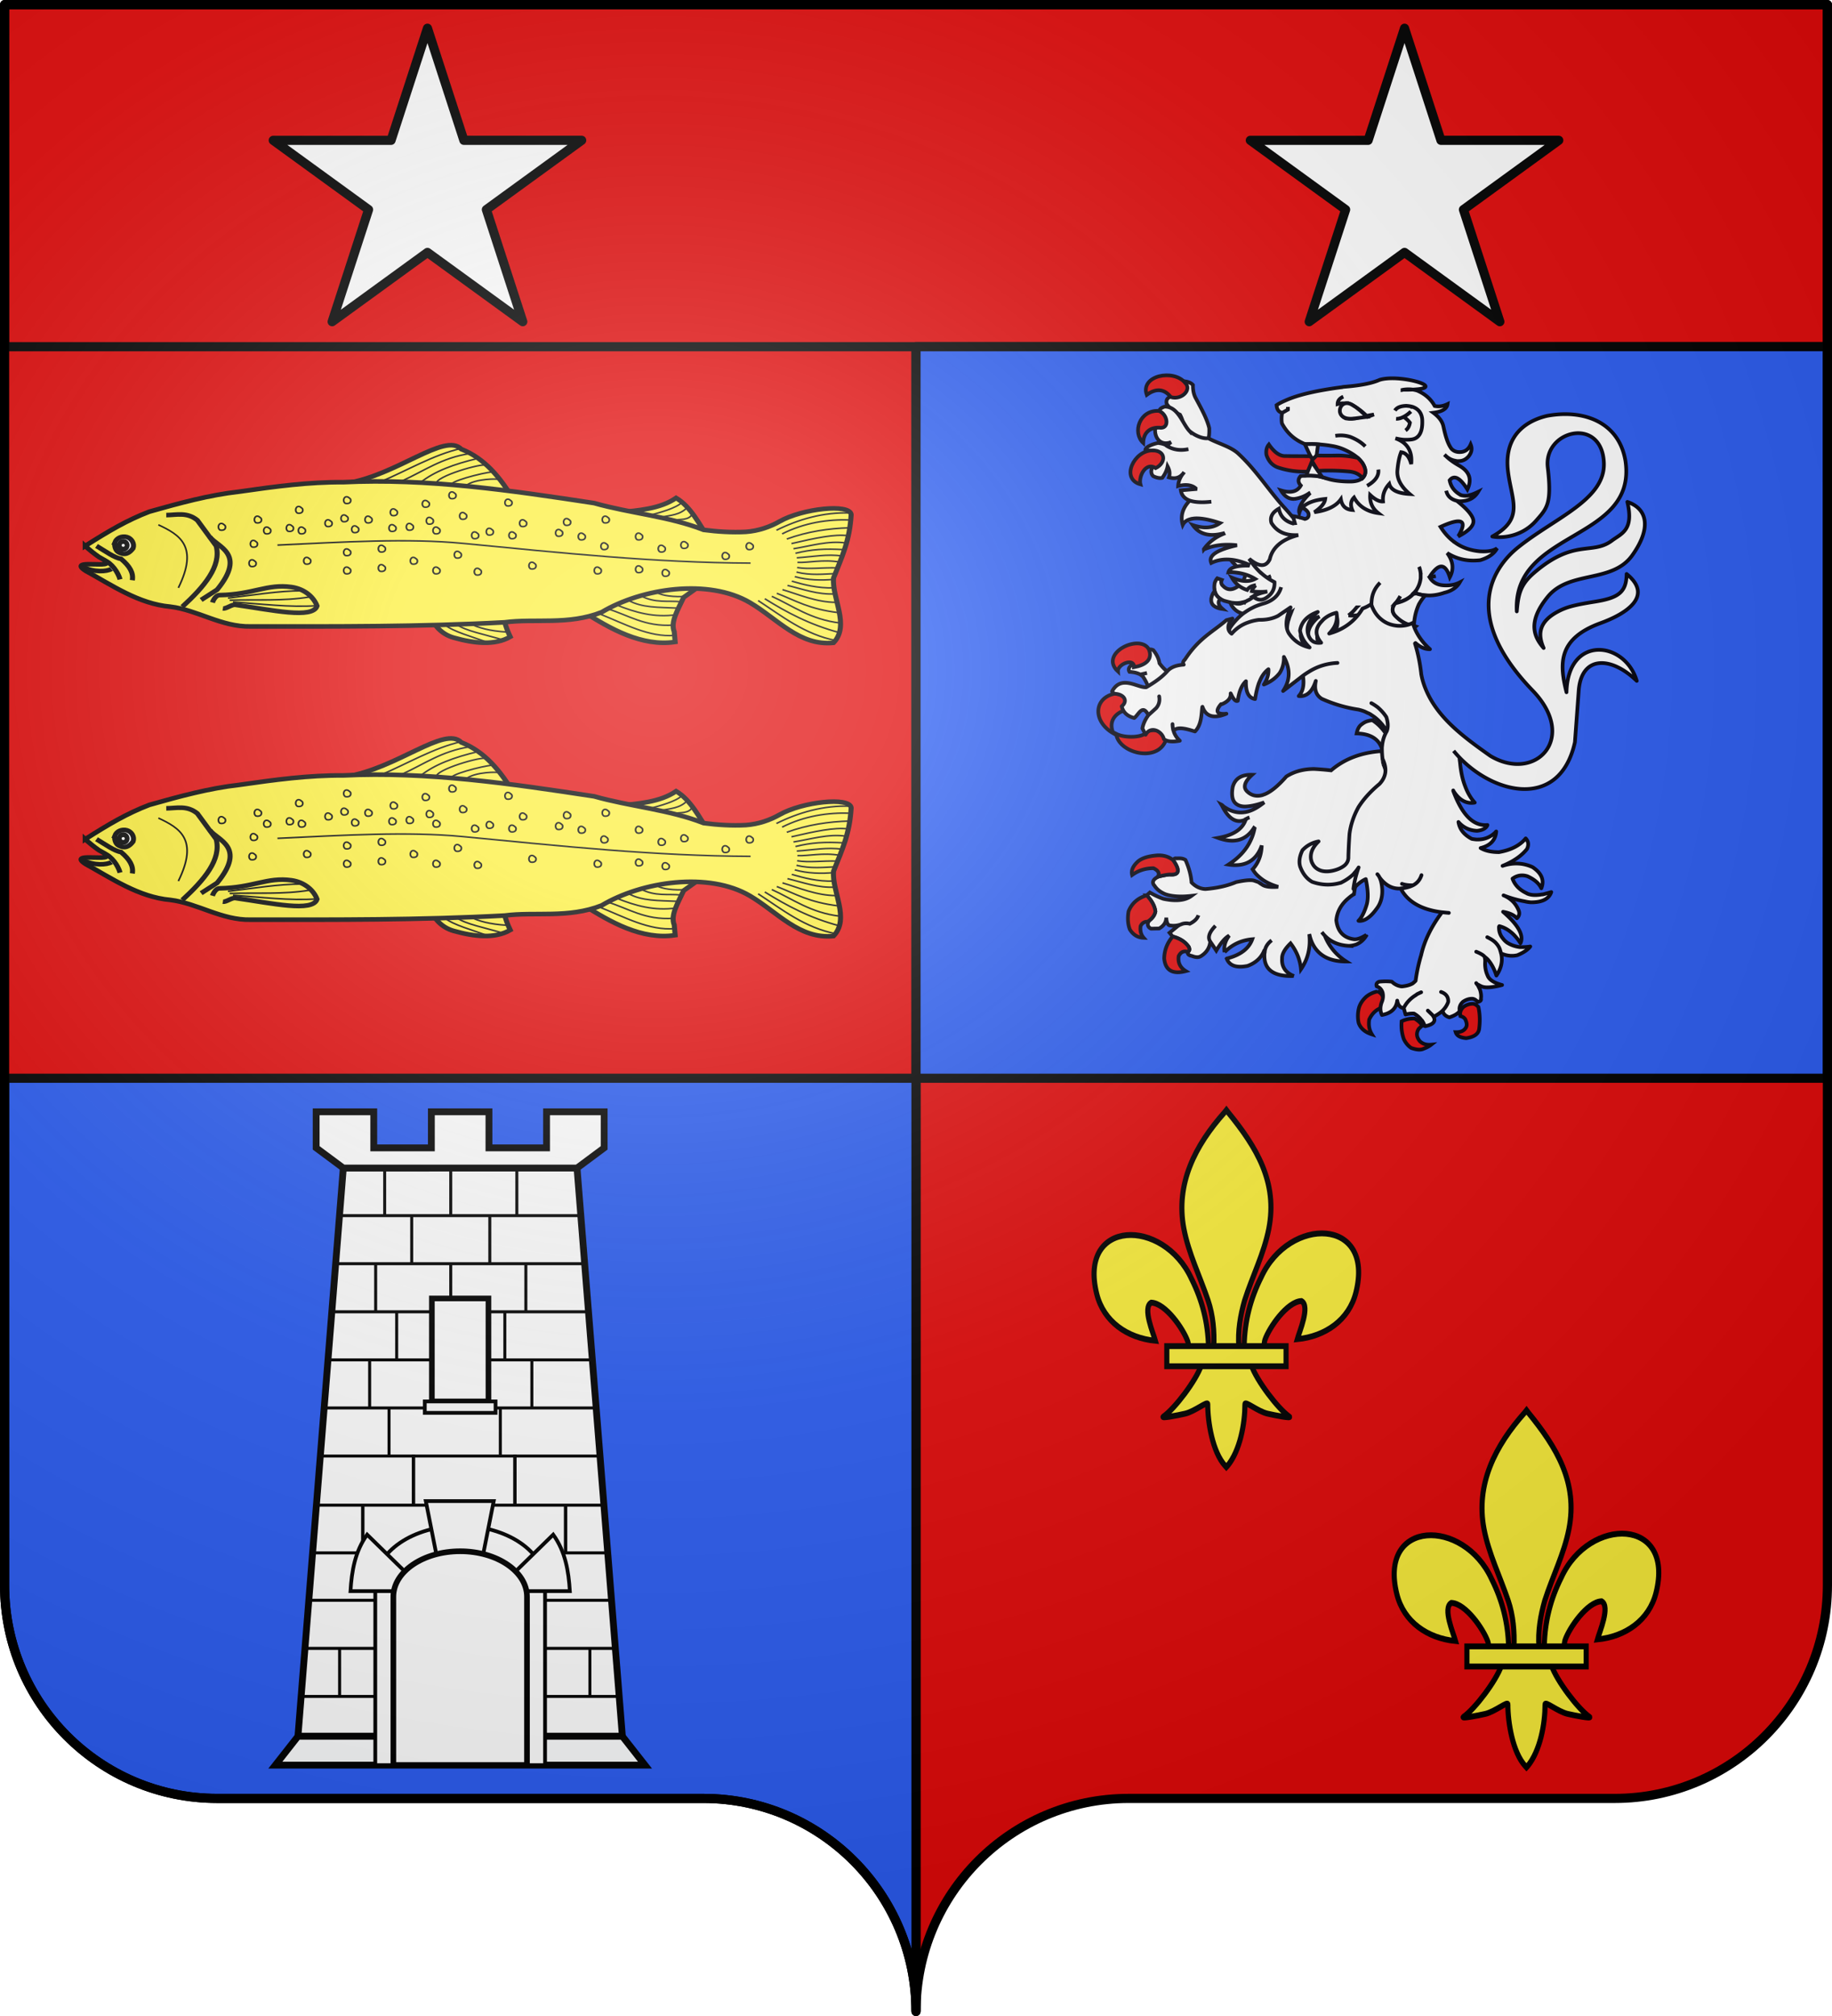 <svg xmlns="http://www.w3.org/2000/svg" xmlns:xlink="http://www.w3.org/1999/xlink" width="600" height="660" version="1.0"><defs><g id="b"><path id="a" d="M0 0v1h.5z" transform="rotate(18 3.157 -.5)"/><use xlink:href="#a" width="810" height="540" transform="scale(-1 1)"/></g><g id="c"><use xlink:href="#b" width="810" height="540" transform="rotate(72)"/><use xlink:href="#b" width="810" height="540" transform="rotate(144)"/></g><g id="f"><path id="e" d="M0 0v1h.5z" transform="rotate(18 3.157 -.5)"/><use xlink:href="#e" width="810" height="540" transform="scale(-1 1)"/></g><g id="g"><use xlink:href="#f" width="810" height="540" transform="rotate(72)"/><use xlink:href="#f" width="810" height="540" transform="rotate(144)"/></g><radialGradient xlink:href="#h" id="A" cx="285.186" cy="200.448" r="300" fx="285.186" fy="200.448" gradientTransform="matrix(1.551 0 0 1.35 -152.894 151.099)" gradientUnits="userSpaceOnUse"/><linearGradient id="h"><stop offset="0" style="stop-color:white;stop-opacity:.314"/><stop offset=".19" style="stop-color:white;stop-opacity:.251"/><stop offset=".6" style="stop-color:#6b6b6b;stop-opacity:.125"/><stop offset="1" style="stop-color:black;stop-opacity:.125"/></linearGradient><path id="d" d="M2.922 27.673c0-5.952 2.317-9.844 5.579-11.013 1.448-.519 3.307-.273 5.018 1.447 2.119 2.129 2.736 7.993-3.483 9.121.658-.956.619-3.081-.714-3.787-.99-.524-2.113-.253-2.676.123-.824.552-1.729 2.106-1.679 4.108z"/></defs><g transform="translate(300 300)"><g style="fill:#e20909"><g style="display:inline;fill:#e20909;stroke:none"><path d="M375 860.862c0-38.504 31.203-69.753 69.65-69.753h159.2c38.447 0 69.65-31.25 69.65-69.754V203.862h-597v517.493c0 38.504 31.203 69.754 69.65 69.754h159.2c38.447 0 69.65 31.25 69.65 69.753" style="display:inline;fill:#e20909;fill-opacity:1;fill-rule:nonzero;stroke:none;stroke-width:3;stroke-linecap:round;stroke-linejoin:round;stroke-miterlimit:4;stroke-dasharray:none;stroke-dashoffset:0;stroke-opacity:1" transform="translate(-375 -502.362)"/></g></g><use xlink:href="#i" width="600" height="660" transform="translate(-400)"/><use xlink:href="#j" width="600" height="660" transform="translate(-400)"/><use xlink:href="#k" width="600" height="660" transform="translate(-400)"/><use xlink:href="#l" width="600" height="660" transform="translate(-400)"/><use xlink:href="#m" width="600" height="660" transform="translate(-400)"/><path d="M300 658.5V76.76" style="opacity:1;fill:none;fill-opacity:1;stroke:#000;stroke-width:3;stroke-linecap:butt;stroke-linejoin:round;stroke-miterlimit:4;stroke-dasharray:none;stroke-opacity:1" transform="translate(-300 -300)"/><path d="M-298.5-298.5h597v112h-597z" style="opacity:1;fill:#e20909;fill-opacity:1;stroke:#000;stroke-width:3;stroke-linecap:butt;stroke-linejoin:round;stroke-miterlimit:4;stroke-dasharray:none;stroke-opacity:1"/><path d="M375 860.862v-305.52H76.5v166.013c0 38.504 31.203 69.754 69.65 69.754h159.2c38.447 0 69.65 31.25 69.65 69.753" style="display:inline;fill:#2b5df2;fill-opacity:1;fill-rule:nonzero;stroke:#000;stroke-width:3;stroke-linecap:round;stroke-linejoin:round;stroke-miterlimit:4;stroke-dasharray:none;stroke-dashoffset:0;stroke-opacity:1" transform="translate(-375 -502.341)"/><path d="M-326.5 555.341v-239.5H-625v239.5z" style="display:inline;fill:#2b5df2;fill-opacity:1;fill-rule:nonzero;stroke:#000;stroke-width:3;stroke-linecap:round;stroke-linejoin:round;stroke-miterlimit:4;stroke-dasharray:none;stroke-dashoffset:0;stroke-opacity:1" transform="translate(625 -502.341)"/></g><g transform="translate(300 300)"><path d="m160-290.758-11.924 36.7H109.49l31.216 22.676-11.924 36.7L160-217.36l31.216 22.677-11.923-36.7 31.216-22.677h-38.585zM-160-290.758l-11.924 36.7h-38.585l31.216 22.676-11.924 36.7L-160-217.36l31.216 22.677-11.923-36.7 31.216-22.677h-38.585z" style="fill:#fff;fill-opacity:1;stroke:#000;stroke-width:3;stroke-linecap:butt;stroke-linejoin:round;stroke-miterlimit:4;stroke-dasharray:none;stroke-opacity:1"/><g id="n"><path d="M850.212 348.757c30.207-4.823 59.188-33.652 69.027-22.448 13.938 6.03 23.441 18.713 31.427 33.672zM1012.397 367.837c12.471-1.434 25.216-2.321 34.794-9.54 8.725 5.714 13.723 17.016 19.642 26.938zM992.194 432.936l41.529-21.325 25.815 5.612-7.857 6.173c-3.283 7.836-7.999 16.03-5.612 22.448l.561 6.734c-19.856 3.275-38.885-8.803-54.436-19.642zM900.158 435.181c2.908 6.168 6.94 12.216 14.591 14.591 11.988 3.721 24.352 5.337 33.672-.561-3.194-7.367-4.657-13.58-3.367-17.958z" style="fill:#fcef3c;fill-opacity:1;fill-rule:evenodd;stroke:#000;stroke-width:3;stroke-linecap:butt;stroke-linejoin:miter;stroke-miterlimit:4;stroke-dasharray:none;stroke-opacity:1" transform="matrix(.55 0 0 .5 -654.522 -316.125)"/><path d="M695.322 389.724c14.054-9.795 24.692-16.754 38.161-22.448 17.949-5.58 35.666-10.91 53.374-13.085 21.503-3.404 41.555-6.385 62.04-6.213 50.103-2.686 100.198 5.437 149.47 13.686 21.293 6.658 44.668 8.664 65.223 17.53 8.114 1.18 16.851 1.786 25.154 1.296 7.423-.589 14.332-3.236 20.023-6.792 13.64-8.526 41.9-11.882 42.66-4.53-.869 17.01-5.368 27.375-10.467 41.472-1.079 13.337 9.9 31.046-.049 42.5-20.306 2.238-33.391-15.72-49.723-26.294-24.7-15.993-64.248-9.527-88.27 6.228-19.946 8.66-39.854 4.014-57.9 6.655-50.337 2.986-100.727 2.726-151.164 2.702-17.367.407-31.658-10.8-47.9-12.95-18.783-1.844-34.798-14.08-50.523-23.571-12.596-9.193 25.69 1.065 7.983-9.028-2.86-2.194-5.553-4.601-8.092-7.158z" style="fill:#fcef3c;fill-opacity:1;fill-rule:evenodd;stroke:#000;stroke-width:3;stroke-linecap:butt;stroke-linejoin:miter;stroke-miterlimit:4;stroke-dasharray:none;stroke-opacity:1" transform="matrix(.55 0 0 .5 -654.522 -316.125)"/><path d="M777.284 430.652c2.04.32 5.316-2.722 7.425-2.39 21.984 3.447 46.129 9.432 48.667.746-1.857-5.52-7.126-11.144-15.303-12.396-14.457-2.213-22.699 4.915-42.761 5.299-2.738.052-4.229 4.852-4.229 4.852M753.125 429.569c13.167-13.282 23.34-26.563 20.203-39.845l-11.224-16.836c-6.173-5.527-12.346-3.418-18.52-3.367" style="fill:#fcef3c;fill-opacity:1;fill-rule:evenodd;stroke:#000;stroke-width:3;stroke-linecap:butt;stroke-linejoin:miter;stroke-miterlimit:4;stroke-dasharray:none;stroke-opacity:1" transform="matrix(.55 0 0 .5 -654.522 -316.125)"/><path d="M723.381 412.172c.749-4.864-1.496-9.166-6.734-14.03-3.84-.573-9.31-4.966-14.591-8.418" style="fill:none;fill-opacity:1;fill-rule:evenodd;stroke:#000;stroke-width:3;stroke-linecap:butt;stroke-linejoin:miter;stroke-miterlimit:4;stroke-dasharray:none;stroke-opacity:1" transform="matrix(.55 0 0 .5 -654.522 -316.125)"/><path d="M693.919 403.473c6.776 3.664 14.207 3.098 17.116 1.263" style="fill:#fcef3c;fill-opacity:1;fill-rule:evenodd;stroke:#000;stroke-width:3;stroke-linecap:butt;stroke-linejoin:miter;stroke-miterlimit:4;stroke-dasharray:none;stroke-opacity:1" transform="matrix(.55 0 0 .5 -654.522 -316.125)"/><path d="M706.546 398.984c4.504 1.95 8.236 7.757 9.54 12.627" style="fill:#fff;fill-opacity:1;fill-rule:evenodd;stroke:#000;stroke-width:3;stroke-linecap:butt;stroke-linejoin:miter;stroke-miterlimit:4;stroke-dasharray:none;stroke-opacity:1" transform="matrix(.55 0 0 .5 -654.522 -316.125)"/><path d="M769.53 383.75c4.288 6.641 22.116 10.78 4.36 34.595l-9.541 6.734" style="fill:none;fill-opacity:1;fill-rule:evenodd;stroke:#000;stroke-width:3;stroke-linecap:butt;stroke-linejoin:miter;stroke-miterlimit:4;stroke-dasharray:none;stroke-opacity:1" transform="matrix(.55 0 0 .5 -654.522 -316.125)"/><path d="M809.806 389.163c39.029-2.007 77.532-4.63 110.555-1.122 59.214 6.288 113.814 12.65 171.165 12.907h-.561" style="fill:none;fill-opacity:1;fill-rule:evenodd;stroke:#000;stroke-width:1;stroke-linecap:butt;stroke-linejoin:miter;stroke-miterlimit:4;stroke-dasharray:none;stroke-opacity:1" transform="matrix(.55 0 0 .5 -654.522 -316.125)"/><g style="fill:#fff;fill-opacity:1;stroke:#000;stroke-width:4.285;stroke-miterlimit:4;stroke-dasharray:none;stroke-opacity:1"><path d="M738.37 184.485c1.388-4.125 5.98-6.385 10.253-5.046 4.272 1.34 6.614 6.376 5.226 10.5-3.049 4.455-6.703 7.094-12.405 3.59-1.994-1.057-3.732-4.95-3.074-9.044z" transform="matrix(.385 0 0 .35 -546.653 -186.978)"/><path d="M743.603 194.387c-4.272-1.34-6.62-5.777-5.233-9.902s5.98-6.385 10.253-5.046c4.272 1.34 6.614 5.774 5.226 9.9-1.385 4.12-5.976 6.379-10.246 5.048z" style="stroke-width:9.771" transform="matrix(.159 0 0 .163 -378.276 -151.935)"/></g><path d="M1031.35 369.698c6.507-1.963 15.465-4.545 19.444-8.531m-12.5 9.722c5.435-1.34 11.226-1.258 15.674-6.548m-8.532 8.532c3.903-.86 9.571.424 11.509-4.365M870.833 347.873c16.121-7.459 31.82-17.871 48.413-22.024m-35.516 21.429c13.423-6.636 23.852-15.305 40.675-18.056M894.84 348.27c8.45-7.411 20.062-12.161 34.326-15.873m-24.604 16.468c-1.31-4.484 27.646-13.822 29.564-11.905m-20.833 12.302c2.307-3.256 25.397-9.133 25.198-7.738m-16.468 8.73c5.36-4.747 19.653-4.722 19.841-3.968M1001.587 434.183c14.839 6.43 29.508 15.575 44.842 14.087m-40.278-17.46c12.258 3.963 22.376 12.085 39.484 10.714m-33.73-13.095c11.087 4.854 22.125 8.335 35.317 6.349m-28.571-9.524c8.295 5.084 18.08 4.559 29.365 5.159m-22.024-8.135c8.67 5.083 16.278 3.11 24.008 3.968m-15.278-6.548c2.993 1.913 7.372 3.363 16.667 3.175M909.722 441.524c4.631 4.232 16.283 7.763 25.794 11.508m-18.85-11.905c4.462 4.042 17.44 6.758 28.175 10.317m-20.436-10.912c4.997 2.79 11.749 4.877 22.024 5.555M780.357 423.865c14.78-1.914 30.038-4.785 43.85-4.762m-42.858 6.151c15.94-.586 31.879.749 47.818-2.183m-45.834 3.373c16.357 1.164 33.931 3.65 49.802 2.381M1106.945 379.444c12.936-7.098 28.213-12.059 44.047-11.31m-54.96 57.342c14.017 10.057 27.833 22.3 46.428 26.19m-42.46-27.38c12.856 8.765 26.668 17.04 44.643 22.222m-40.476-23.81c12.584 6.23 23.107 15.219 40.674 17.46m-37.698-19.444c11.274 4.78 19.19 10.395 36.905 12.699m-33.532-15.08c9.424 3.004 20.211 8.34 32.143 8.334m-29.167-11.111c9.072 2.413 18.275 6.219 28.373 5.555m-31.547-39.286c13.36-7.4 27.314-9.631 40.674-9.127m-37.897 12.5c12.385-4.982 25.234-6.994 37.103-7.34m-34.325 10.317c13.997-3.576 25.55-6.343 33.73-5.16m-32.54 8.533c10.197-1.772 20.653-5.496 31.35-3.77m-30.159 6.746c9.717-2.628 17.36-3.119 28.968-2.381m-31.15 20.635c6.912 2.215 15.469 4.769 25 4.365m-23.215-7.341c7.543 2.402 16.2 2.557 23.214 1.785m-22.222-4.762c8.468 2.34 16.324 1.28 23.215.992m-22.818-3.968c6.859 1.267 14.646-.015 23.611.199m-23.413-3.572c6.26.393 15.227-2.125 25.199-.198m-25.595-2.778c9.127-.664 18.385-2.643 26.984-1.19M738.889 375.873c12.672 6.504 24.134 14.016 11.905 41.27" style="fill:none;fill-rule:evenodd;stroke:#000;stroke-width:1px;stroke-linecap:butt;stroke-linejoin:miter;stroke-opacity:1" transform="matrix(.55 0 0 .5 -654.522 -316.125)"/><path d="M816.053 380.068c1.263.42 3.272.045 3.274-1.772.037-1.362-.576-1.389-1.53-2.27-2.448-1.311-3.68 2.575-1.744 4.042zm23.015-3.175c1.264.421 3.273.045 3.274-1.772.038-1.362-.575-1.388-1.529-2.27-2.448-1.31-3.68 2.575-1.745 4.042zm9.524-3.174c1.264.42 3.272.044 3.274-1.772.038-1.362-.575-1.39-1.529-2.27-2.449-1.311-3.68 2.574-1.745 4.042zm28.572 6.349c1.263.42 3.272.045 3.274-1.772.037-1.362-.576-1.389-1.53-2.27-2.448-1.311-3.68 2.575-1.744 4.042zm22.222-4.762c1.263.421 3.272.045 3.274-1.772.037-1.362-.576-1.389-1.53-2.27-2.448-1.31-3.68 2.575-1.744 4.042zm26.984 9.524c1.263.42 3.272.044 3.274-1.772.038-1.362-.575-1.389-1.53-2.27-2.448-1.311-3.68 2.575-1.744 4.042zm8.73-2.381c1.263.42 3.272.044 3.274-1.772.038-1.362-.575-1.389-1.529-2.27-2.449-1.311-3.68 2.575-1.745 4.042zm41.27.794c1.263.42 3.272.044 3.274-1.772.038-1.362-.575-1.39-1.53-2.27-2.448-1.311-3.68 2.574-1.744 4.042zm13.492 2.38c1.263.421 3.272.045 3.274-1.771.038-1.362-.575-1.39-1.529-2.27-2.449-1.311-3.68 2.574-1.745 4.042zm34.127 0c1.263.421 3.272.045 3.274-1.771.038-1.362-.575-1.39-1.529-2.27-2.449-1.311-3.68 2.574-1.745 4.042zm26.984 5.556c1.264.421 3.272.045 3.274-1.772.038-1.362-.575-1.389-1.529-2.27-2.449-1.31-3.68 2.575-1.745 4.042zm24.603 7.143c1.264.42 3.273.045 3.274-1.772.038-1.362-.575-1.389-1.529-2.27-2.449-1.311-3.68 2.575-1.745 4.042zm-72.222-6.35c1.263.422 3.272.045 3.274-1.771.038-1.362-.575-1.39-1.529-2.27-2.449-1.311-3.68 2.574-1.745 4.042zM981.132 376.1c1.263.42 3.272.044 3.274-1.772.037-1.362-.576-1.39-1.53-2.27-2.448-1.311-3.68 2.574-1.744 4.042zm-26.19.793c1.263.421 3.272.045 3.273-1.772.038-1.362-.575-1.388-1.529-2.27-2.448-1.31-3.68 2.575-1.745 4.042zm-6.35 7.937c1.264.42 3.272.044 3.274-1.772.038-1.362-.575-1.389-1.529-2.27-2.449-1.311-3.68 2.575-1.745 4.042zm-29.365-12.698c1.263.42 3.272.044 3.274-1.773.038-1.361-.575-1.388-1.529-2.27-2.449-1.31-3.68 2.575-1.745 4.043zm-15.873 9.523c1.263.421 3.272.045 3.274-1.772.038-1.362-.575-1.389-1.529-2.27-2.449-1.31-3.68 2.575-1.745 4.042zm-25.397-11.904c1.264.42 3.272.044 3.274-1.773.038-1.361-.575-1.388-1.529-2.27-2.449-1.31-3.68 2.575-1.745 4.043zm-15.08 4.761c1.264.421 3.273.045 3.275-1.772.038-1.362-.576-1.388-1.53-2.27-2.448-1.31-3.68 2.575-1.744 4.042zm-7.936 6.35c1.264.42 3.273.044 3.274-1.772.038-1.362-.575-1.39-1.529-2.27-2.448-1.311-3.68 2.574-1.745 4.042zm-31.746.793c1.264.421 3.273.045 3.274-1.772.038-1.362-.575-1.389-1.529-2.27-2.449-1.31-3.68 2.575-1.745 4.042zm-1.587-13.492c1.263.421 3.272.045 3.274-1.772.038-1.362-.575-1.389-1.529-2.27-2.449-1.31-3.68 2.575-1.745 4.042zm-24.603 6.35c1.263.42 3.272.044 3.274-1.773.038-1.362-.576-1.388-1.53-2.27-2.448-1.31-3.68 2.575-1.744 4.042zm-2.381 15.872c1.263.421 3.272.045 3.274-1.772.038-1.361-.576-1.388-1.53-2.27-2.448-1.31-3.68 2.575-1.744 4.042zm-19.048-11.11c1.264.42 3.273.044 3.274-1.773.038-1.362-.575-1.389-1.529-2.27-2.449-1.31-3.68 2.575-1.745 4.042zm50.794 22.222c1.263.42 3.272.044 3.274-1.772.038-1.362-.575-1.39-1.53-2.27-2.448-1.311-3.68 2.574-1.744 4.042zm44.444 4.761c1.264.421 3.273.045 3.274-1.772.038-1.361-.575-1.388-1.529-2.27-2.448-1.31-3.68 2.575-1.745 4.042zm32.54 1.588c1.263.42 3.272.044 3.274-1.772.038-1.362-.575-1.39-1.529-2.27-2.449-1.311-3.68 2.574-1.745 4.042zm12.699-10.318c1.263.421 3.272.045 3.274-1.772.037-1.362-.576-1.389-1.53-2.27-2.448-1.31-3.68 2.575-1.744 4.042zm44.444 7.143c1.263.421 3.272.045 3.274-1.772.038-1.362-.575-1.389-1.53-2.27-2.448-1.31-3.68 2.575-1.744 4.042zm38.889 3.175c1.263.42 3.272.044 3.274-1.772.038-1.362-.576-1.39-1.53-2.27-2.448-1.311-3.68 2.574-1.744 4.042zm24.603-.794c1.263.421 3.272.045 3.274-1.772.038-1.362-.575-1.389-1.529-2.27-2.449-1.31-3.68 2.575-1.745 4.042zm-96.032 1.587c1.264.421 3.272.045 3.274-1.772.038-1.362-.575-1.388-1.529-2.27-2.449-1.31-3.68 2.575-1.745 4.042zm-38.095-7.142c1.263.42 3.272.044 3.274-1.772.038-1.362-.575-1.39-1.529-2.27-2.449-1.311-3.68 2.574-1.745 4.042zm-39.683 6.349c1.264.42 3.273.044 3.275-1.772.037-1.362-.576-1.39-1.53-2.27-2.448-1.311-3.68 2.574-1.745 4.042zm0-11.905c1.264.42 3.273.045 3.275-1.772.037-1.362-.576-1.389-1.53-2.27-2.448-1.311-3.68 2.575-1.745 4.042zm0-34.127c1.264.421 3.273.045 3.275-1.772.037-1.362-.576-1.389-1.53-2.27-2.448-1.311-3.68 2.575-1.745 4.042zm62.699-3.175c1.263.421 3.272.045 3.274-1.772.038-1.362-.576-1.388-1.53-2.27-2.448-1.31-3.68 2.575-1.744 4.042zm33.333 4.762c1.264.421 3.272.045 3.274-1.772.038-1.362-.575-1.389-1.529-2.27-2.449-1.31-3.68 2.575-1.745 4.042zm57.937 11.111c1.263.421 3.272.045 3.274-1.772.037-1.362-.576-1.388-1.53-2.27-2.448-1.31-3.68 2.575-1.744 4.042zm33.333 19.048c1.263.421 3.272.045 3.274-1.772.038-1.362-.575-1.389-1.529-2.27-2.449-1.311-3.68 2.575-1.745 4.042zm2.381 15.873c1.263.421 3.272.045 3.274-1.772.038-1.362-.575-1.389-1.529-2.27-2.449-1.311-3.68 2.575-1.745 4.042zm50-17.46c1.263.42 3.272.044 3.274-1.772.038-1.362-.575-1.39-1.529-2.27-2.449-1.311-3.68 2.574-1.745 4.042zm-296.032 11.11c1.264.422 3.272.045 3.274-1.771.038-1.362-.575-1.389-1.529-2.27-2.449-1.311-3.68 2.575-1.745 4.042zm8.73-21.428c1.264.421 3.273.045 3.275-1.772.037-1.362-.576-1.389-1.53-2.27-2.448-1.31-3.68 2.575-1.745 4.042zm84.921-2.38c1.263.42 3.272.044 3.274-1.773.038-1.362-.575-1.389-1.529-2.27-2.449-1.31-3.68 2.575-1.745 4.042zm-16.667 14.285c1.264.421 3.273.045 3.274-1.772.038-1.362-.575-1.389-1.529-2.27-2.448-1.311-3.68 2.575-1.745 4.042zm26.19-29.365c1.264.42 3.273.045 3.275-1.772.038-1.362-.576-1.389-1.53-2.27-2.448-1.311-3.68 2.575-1.744 4.042z" style="fill:none;fill-rule:evenodd;stroke:#000;stroke-width:1;stroke-linecap:butt;stroke-linejoin:miter;stroke-miterlimit:4;stroke-dasharray:none;stroke-opacity:1" transform="matrix(.55 0 0 .5 -654.522 -316.125)"/></g><use xlink:href="#n" width="600" height="660" transform="translate(0 96)"/><g transform="matrix(1.117 0 0 1.117 36.786 -11.775)"><g id="o"><path d="M-624.712 127.478c.157-6.195 1.843-11.954 4.982-17.41 8.219-15.72 33.322-15.344 27.788 3.88-2.039 7.085-8.966 11.248-17.195 11.962.594-1.866 3.861-8.465 1.224-9.756-4.218.145-9.454 6.77-10.714 9.93-.181.454-.13.978-.334 1.424" style="display:inline;fill:#fcef3c;fill-opacity:1;fill-rule:evenodd;stroke:#000;stroke-width:1.5;stroke-linecap:butt;stroke-linejoin:miter;stroke-miterlimit:4;stroke-dasharray:none;stroke-opacity:1" transform="matrix(1 0 0 1.146 688 -9.83)"/><path d="M-635.166 127.888c-.156-6.196-1.842-11.954-4.982-17.41-8.218-15.72-33.32-15.344-27.787 3.88 2.039 7.084 8.966 11.248 17.195 11.962-.594-1.867-3.861-8.465-1.224-9.756 4.217.144 9.454 6.77 10.713 9.93.182.453.131.977.334 1.424" style="fill:#fcef3c;fill-opacity:1;fill-rule:evenodd;stroke:#000;stroke-width:1.5;stroke-linecap:butt;stroke-linejoin:miter;stroke-miterlimit:4;stroke-dasharray:none;stroke-opacity:1" transform="matrix(1 0 0 1.146 688 -9.83)"/><path d="M-630.424 67.863c-8.659 8.485-14.473 18.296-11.966 29.803 1.382 6.348 4.734 12.228 7.098 18.344 1.478 3.837 1.856 7.845 1.681 11.878h7.346c-.352-4.063.419-8 1.68-11.878 2.253-6.154 5.68-11.99 7.1-18.344 2.653-11.878-3.576-20.836-11.929-29.766l-.51-.592z" style="fill:#fcef3c;fill-opacity:1;fill-rule:nonzero;stroke:#000;stroke-width:1.5;stroke-linecap:butt;stroke-linejoin:miter;stroke-miterlimit:4;stroke-dasharray:none;stroke-opacity:1" transform="matrix(1 0 0 1.146 688 -9.83)"/><path d="M-637.275 132.59c-1.536 3.914-7.798 11.08-11.124 13.123-.863.53 4.123-.305 6.356-.75 2.928-.584 6.734-3.42 6.645-2.419-.008 4.584 1.409 12.232 5.104 15.747l.35.339.362-.34c3.693-3.916 5.086-10.803 5.104-15.746-.089-1.001 3.717 1.835 6.645 2.419 2.233.445 7.219 1.28 6.356.75-3.326-2.043-9.584-9.21-11.12-13.122z" style="fill:#fcef3c;fill-opacity:1;fill-rule:evenodd;stroke:#000;stroke-width:1.5;stroke-linecap:butt;stroke-linejoin:miter;stroke-miterlimit:4;stroke-dasharray:none;stroke-opacity:1" transform="matrix(1 0 0 1.146 688 -9.83)"/><path d="M-647.395 127.689h34.968v5.15h-34.968z" style="fill:#fcef3c;fill-opacity:1;stroke:#000;stroke-width:1.5;stroke-miterlimit:4;stroke-dasharray:none;stroke-opacity:1" transform="matrix(1 0 0 1.146 688 -9.83)"/></g><use xlink:href="#o" width="600" height="660" transform="translate(88 88)"/></g><g transform="matrix(1.118 0 0 1.118 17.57 -20.118)"><path d="M-101.733 258.095h-95.033l13.28-166.388 68.47-.003 13.283 166.391" style="fill:#fff;fill-opacity:1;stroke:#000;stroke-width:2;stroke-miterlimit:4;stroke-dasharray:none;stroke-opacity:1"/><path id="p" d="M-152.446 91.696h.88v14.08h-.88z" style="fill:#000;fill-opacity:1;stroke:none;stroke-width:3.3;stroke-miterlimit:4;stroke-dasharray:none"/><use xlink:href="#p" id="q" width="409.357" height="437.724" x="0" y="0" transform="translate(-19.36)"/><use xlink:href="#p" id="r" width="409.357" height="437.724" x="0" y="0" transform="translate(19.36)"/><path d="M-184.33 105.627h70.263M-185.65 119.707h72.903M-186.53 133.787h74.463M-187.85 147.867h77.303M-188.73 161.947h79.463M-190.05 176.027h81.703M-190.93 190.418h83.463M-192.25 204.386h86.103M-193.13 218.267h87.863M-194.45 232.347h90.503M-195.77 246.427h93.043" style="fill:none;fill-opacity:1;stroke:#000;stroke-width:.88;stroke-linecap:butt;stroke-linejoin:round;stroke-miterlimit:4;stroke-dasharray:none;stroke-opacity:1"/><use xlink:href="#p" id="s" width="409.357" height="437.724" x="0" y="0" transform="translate(0 28.16)"/><use xlink:href="#q" id="u" width="409.357" height="437.724" x="0" y="0" transform="translate(-2.64 28.16)"/><use xlink:href="#r" id="v" width="409.357" height="437.724" x="0" y="0" transform="translate(2.64 28.16)"/><use xlink:href="#s" width="409.357" height="437.724" transform="translate(0 28.16)"/><use xlink:href="#u" width="409.357" height="437.724" transform="translate(-1.76 28.16)"/><use xlink:href="#v" width="409.357" height="437.724" transform="translate(1.76 28.16)"/><path d="M-160.566 232.496h.88v14.08h-.88zM-136.126 232.496h.88v14.08h-.88z" style="fill:#000;fill-opacity:1;stroke:none;stroke-width:3.3;stroke-miterlimit:4;stroke-dasharray:none"/><use xlink:href="#p" id="w" width="409.357" height="437.724" x="0" y="0" transform="translate(-11.44 14.08)"/><use xlink:href="#p" id="x" width="409.357" height="437.724" x="0" y="0" transform="translate(11.44 14.08)"/><use xlink:href="#w" id="y" width="409.357" height="437.724" x="0" y="0" transform="translate(-4.4 28.16)"/><use xlink:href="#x" width="409.357" height="437.724" transform="translate(4.4 28.16)"/><use xlink:href="#y" id="z" width="409.357" height="437.724" x="0" y="0" transform="translate(-2.24 28.16)"/><path d="M-185.006 232.496h.88v14.08h-.88zM-111.686 232.496h.88v14.08h-.88z" style="fill:#000;fill-opacity:1;stroke:none;stroke-width:3.3;stroke-miterlimit:4;stroke-dasharray:none"/><use xlink:href="#z" width="600" height="660" transform="translate(32.6)"/><path d="m-115.018 91.701 7.953-5.917V75.226h-16.874v10.558h-16.874V75.226h-16.873v10.558h-16.874V75.226h-16.874v10.558l7.957 5.912c22.82.01 45.64-.017 68.46.005z" style="fill:#fff;fill-opacity:1;stroke:#000;stroke-width:2;stroke-miterlimit:4;stroke-dasharray:none;stroke-opacity:1"/><path d="M-203.397 266.541h108.296l-6.632-8.446h-95.033z" style="opacity:.99;fill:#fff;fill-opacity:1;stroke:#000;stroke-width:2;stroke-miterlimit:4;stroke-dasharray:none;stroke-opacity:1"/><path d="M-177.777 190.418v13.968M-148.07 190.418v13.968M-118.364 190.418v13.968M-162.924 175.587v14.769M-133.217 175.587v14.669" style="fill:none;stroke:#000;stroke-width:1px;stroke-linecap:butt;stroke-linejoin:miter;stroke-opacity:1"/><path d="M-157.538 129.881h16.578v30.154h-16.578z" style="fill:#fff;fill-opacity:1;stroke:#000;stroke-width:1.65;stroke-miterlimit:4;stroke-dasharray:none;stroke-opacity:1"/><path d="M-159.61 160.035h20.723v3.345h-20.723z" style="fill:#fff;fill-opacity:1;stroke:#000;stroke-width:1.1;stroke-miterlimit:4;stroke-dasharray:none;stroke-opacity:1"/><path d="M847.994 196.465c-13.726 0-24.867 7.568-24.867 16.892v53.184h49.735v-53.184c0-9.324-11.14-16.892-24.868-16.892z" style="fill:#fff;fill-opacity:1;stroke:#000;stroke-width:1.1;stroke-miterlimit:4;stroke-dasharray:none;stroke-opacity:1" transform="translate(-997.244)"/><path d="m837.93 189.224 3.524 17.763h12.848l3.523-17.763zM829.806 215.589h-13.94c.36-5.874 1.298-11.584 4.873-16.548l11.638 11.377zM866.183 215.589h13.94c-.36-5.874-1.298-11.584-4.873-16.548l-11.638 11.377z" style="fill:#fff;fill-opacity:1;stroke:#000;stroke-width:1.1;stroke-miterlimit:4;stroke-dasharray:none;stroke-opacity:1" transform="translate(-997.244)"/><path d="M848.005 203.908c-10.806 0-19.583 5.962-19.583 13.303v49.277h39.145v-49.277c0-7.34-8.756-13.303-19.562-13.303z" style="fill:#fff;fill-opacity:1;stroke:#000;stroke-width:1.65;stroke-miterlimit:4;stroke-dasharray:none;stroke-opacity:1" transform="translate(-997.244)"/></g><path d="M427.799-27.188c.181.918-.009 1.792-.517 2.673-1.244.996-2.813 1.692-4.654 2.086-.725.629-.866 1.35-.427 2.006 1.43.075 2.546.36 3.51.854l2.155-.502-2.155.502c.27.2.592.45.863.7 1.098 1.67 1.713 3.04 1.794 4.217a7.4 7.4 0 0 0 3.102-.725c2.032-1.218 3.853-2.43 5.246-3.84-1.87-.784-3.435-2.137-4.803-4.005q-.29-2.145-2.006-4.264c-.856-.392-1.54-.277-2.108.298zM455.703 16.909c-.37 1.996-.264 3.584.37 4.66.212.358.476.614.793.87.687.512 1.533.768 2.643.82 1.638 0 3.753-.41 6.395-1.332-1.902 1.536-3.7 2.56-5.496 3.02-.318.052-.582.155-.846.155-1.639.256-3.172 0-4.651-.615-.74-.308-1.48-.768-2.168-1.229-.211-.204-.422-.46-.74-.614.159.256.318.512.423.768 2.167 4.096 4.652 5.428 7.506 4.045v-.102c.317-.154.581-.308.845-.41.106-.051.212-.102.37-.154-.158.052-.264.103-.37.154-.264.102-.528.256-.845.41v.102c-1.004 3.124-4.017 5.12-8.986 5.991 5.18 1.895 9.039.82 11.629-3.226l.211.154c-.264 1.28-.634 2.508-1.163 3.635-1.427 3.226-3.911 5.889-7.294 8.09 2.643.41 4.916.103 6.66-.87 1.85-1.023 3.277-2.816 4.123-5.325-.106 3.175-1.11 5.735-2.96 7.732.423.666.898 1.332 1.48 1.895a17 17 0 0 0 1.85 1.536c1.427.973 3.065 1.69 4.968 2.253-2.378.154-4.123 0-5.127-.666-.264-.154-.423-.307-.581-.41h-.053a6 6 0 0 1-.582-.41c-.792-.307-1.321-.46-1.585-.563a4.3 4.3 0 0 0-.899-.102c-1.057-.051-2.643.153-4.81.614-2.801 1.178-6.078 1.946-9.99 2.253a6.3 6.3 0 0 1-2.43-.614q-1.11-.538-2.062-1.536c-.159-2.203-.793-4.66-1.956-7.271-.634-.461-1.585-.615-2.854-.512-.581-.103-.899.05-1.057.563v.153c2.22 3.278 1.85 4.763-1.269 4.507-.74.051-1.955.256-3.594.666-1.691.819-2.167 1.74-1.48 2.764l.159.154c.105.102.158.256.264.41l.106.102c.74.973 1.85 1.74 3.224 2.305 2.114.716 4.916.921 8.457.512-2.009 1.484-5.021 1.843-9.144.972-1.216-.41-2.696-1.075-4.387-2.048l-1.004.922c1.69 1.792 2.59 3.533 2.8 5.222-.21 1.178-.95 2.202-2.219 3.124 0 .102 0 .154-.053.205-.423 1.024-.106 1.792.846 2.253l2.643-.052c1.532-.87 2.272-2.048 2.325-3.533.053 1.485.423 2.305 1.004 2.509 1.322.256 2.538.102 3.647-.256a4.28 4.28 0 0 1 2.96-.256c1.533-.768 2.432-1.638 2.802-2.765-.37 1.127-1.269 1.997-2.802 2.765a4.28 4.28 0 0 0-2.96.256c-.317.102-.634.308-.95.512l-2.644 2.15 1.005 1.23h.052c2.326.614 4.07 1.74 5.18 3.379.317.717.264 1.229-.264 1.536l-.053.052c-.158.716.264 1.126 1.322 1.331 1.162.461 2.167.563 2.96.051 1.797-1.126 2.8-2.714 3.012-4.71-.898-1.332-.37-3.021 1.692-5.12-2.062 2.099-2.59 3.788-1.692 5.12.37.563 1.057 1.536 1.956 2.918 1.48-2.508 2.854-4.147 4.175-4.864-1.32 1.792-1.797 3.584-1.48 5.376v.052-.052c2.485-2.508 5.445-3.891 8.986-4.198-1.11 3.072-3.859 5.12-8.193 6.246-.052 0-.052 0-.105.052.898 2.304 3.118 3.072 6.765 2.356 2.643-.973 4.387-2.612 5.339-4.813l.264.051c.158-1.383.951-2.56 2.22-3.533-1.269.973-2.062 2.15-2.22 3.533-.053.205-.106.358-.106.563-.423 5.172 2.643 7.63 9.144 7.477h.317c-.105-.052-.158-.052-.158-.052-.053-.102-.106-.102-.159-.102-2.378-1.076-3.594-2.919-3.435-5.428v-.103c-.053-1.433.845-3.072 2.748-4.915 2.009 2.611 3.118 5.427 3.383 8.397 2.325-3.38 3.171-7.168 2.695-11.367.053.154.053.256.106.358 0 .102 0 .154.053.256.158.614.37 1.28.634 1.894 1.85 4.25 5.603 6.401 11.206 6.35-3.277-2.1-5.603-4.916-6.977-8.398-.318-.307-.635-.716-.952-1.126.317.41.634.82.952 1.126 2.008 2.1 4.65 3.175 7.875 3.329a8.9 8.9 0 0 0 2.379-.46q1.982-.847 3.17-2.766l-.104-.102.21-.256c-.21.154-.475.307-.686.41-1.322.768-2.485 1.126-3.383 1.024-3.383-.46-5.286-2.56-5.709-6.145.265-2.868 1.639-5.274 4.017-7.22.529-.46 1.058-.87 1.692-1.228v-.103l.053-.051c.264-2.1.792-4.404 1.691-6.913l-.053-19.559c1.586-2.509 3.806-5.018 6.819-7.527.158-.153.21-.256.317-.358.898-1.024 1.427-2.202 1.585-3.431.159-1.331-.158-2.765-.898-4.352a24 24 0 0 1-.211-3.329l-.37-.819c-6.607.46-12.051 2.56-16.333 6.247a99 99 0 0 0-5.496-.46c-3.436 0-6.502.818-9.039 2.457-2.748 3.124-5.127 5.07-7.241 5.837-.211.052-.37.154-.581.205-1.85.512-3.489.102-4.81-1.126-1.48-1.332-1.005-3.175 1.533-5.48-3.49-.104-5.55 1.227-6.29 3.94zM435.784-109.876c-1.404.615-1.748 1.176-1.534 2.458.835 1.37 2.269 2.564 4.335 3.543 1.17 2.147 1.274 3.842.234 5.089l-.033.036c3.21 1.43 9.664 9.574 9.286-.764-.675-2.946-2.655-6.512-4.249-9.486q-1.098-1.856-1.04-4.516c-.634-.689-1.61-1.078-2.693-1.183-1.583 2.476.538 4.15-4.306 4.823zM503.326-115.148c-2.537 1.127-6.448 1.843-11.734 2.253-.158.051-.317.051-.423.103h-.052c-8.246 1.075-14.43 2.509-18.5 4.403-1.057.46-1.956.922-2.696 1.434.106 1.382.688 2.202 1.798 2.458v.05l1.902-1.074v-.87.87l-1.902 1.075c-.212 1.28-.212 2.406-.053 3.38 1.638 3.123 4.122 5.376 7.452 6.707h.053l.053.051c1.48-.05 2.907-.05 4.176.052 1.744.102 3.33.307 4.704.563h.053c1.374.256 2.537.614 3.594 1.075 1.85.82 3.383 1.741 4.546 2.765a10.7 10.7 0 0 1 1.48 1.639c1.268 1.997 1.32 3.635.052 4.915-.105.052-.158.103-.211.154-.74.563-1.956.973-3.806.973-3.33 0-6.078-.41-8.14-1.178-.264-.102-.58-.153-.898-.256-1.427-.41-3.171-.563-5.127-.512-.581.051-1.268.103-1.903.154-.951 1.024-.898 2.048.053 3.072-1.11 1.997-3.277 2.56-6.448 1.587 1.163 1.946 2.59 2.868 4.387 2.765a10.7 10.7 0 0 0 4.862-1.894l.318-.154c-.106.051-.212.103-.212.256-1.638 1.588-2.695 3.073-3.171 4.353v.05c-.053 0-.053 0-.053.052-.212.666-.317 1.28-.159 1.843q.238-.92.952-1.69c1.374-1.484 3.858-2.457 7.452-2.816-.158 1.383-1.374 2.817-3.541 4.302 4.229-.564 7.083-1.997 8.616-4.2.37 2.203 1.585 3.33 3.7 3.483-.688-1.639-.476-3.021.58-4.045 1.534 2.816 4.124 4.557 7.876 5.069-1.903-1.485-2.802-3.43-2.643-5.889 1.639 1.536 3.013 2.202 4.176 2.1-.212-2.1.475-3.994 2.008-5.684.529 1.946 2.749 3.072 6.66 3.277-2.907-2.458-4.175-4.967-4.017-7.527.211-2.611.634-4.608 1.216-6.042 1.585.205 2.642 1.434 3.277 3.84.422-4.199-1.268-6.964-5.127-8.346 1.11.256 2.22.46 3.277.46.687 0 1.321 0 2.008-.102 2.22-.307 3.436-2.15 3.436-5.53 0-.666 0-1.28-.159-1.792v-.051c-.37-1.536-1.321-2.56-2.801-3.124-.053-.05-.159-.05-.212-.05 0-.052-.105-.052-.105-.052a5 5 0 0 0-.952-.205c-.264-.051-.581-.051-.898-.102-1.85.05-3.118.512-3.753 1.536.634-1.024 1.903-1.485 3.753-1.536.317.05.634.05.898.102.37.051.635.102.952.205 0 0 .105 0 .105.051.054 0 .16 0 .212.051 1.48.564 2.431 1.588 2.801 3.124v.051c.159.512.159 1.126.159 1.792 0 3.38-1.216 5.223-3.436 5.53-.687.103-1.321.103-2.008.103-1.057 0-2.167-.205-3.277-.461 3.859 1.382 5.55 4.147 5.127 8.346-.635-2.406-1.692-3.635-3.277-3.84-.582 1.434-1.004 3.43-1.216 6.042-.159 2.56 1.11 5.07 4.017 7.527-3.91-.205-6.131-1.331-6.66-3.277-1.532 1.69-2.22 3.584-2.008 5.684-1.163.102-2.537-.564-4.176-2.1-.159 2.458.74 4.404 2.643 5.889-3.753-.512-6.343-2.253-7.875-5.07-1.057 1.025-1.269 2.407-.582 4.046-2.114-.154-3.33-1.28-3.7-3.482-1.532 2.202-4.386 3.635-8.615 4.199 2.167-1.485 3.383-2.92 3.541-4.302-3.594.359-6.078 1.332-7.452 2.817 1.268.665 1.955 1.382 2.061 2.1.106.87-.317 1.382-1.216 1.586q-1.11-.383-2.22-.614-.84-.191-1.672-.31c-2.12-.306-2.46-2.74-4.554-2.415-.106 0-2.897-.077-2.95-.026-.211 0 .561 2.546.402 2.597-2.59-1.024-3.858-2.765-4.017-5.223-2.22.973-3.277 2.407-2.96 4.353 1.428 3.072 4.123 4.608 8.193 4.762h.264-.264q-8.166 1.306-10.148 6.913c-1.533 2.457-3.753 2.201-6.607-.769.159.41.423.87.634 1.23a23 23 0 0 0 2.484 3.584h.053a18.6 18.6 0 0 0 4.07 3.482c-.053-1.895.582-3.38 1.903-4.506-1.321 1.126-1.956 2.611-1.903 4.506-.158 1.997-1.057 3.482-2.748 4.506-1.692 1.075-3.119.973-4.334-.154-.159-.154-.265-.307-.423-.41-.37-.512-.476-1.075-.159-1.74l-1.48-.513c-.37.41-.634.922-.846 1.537-.158.972-.158 1.843 0 2.56.265 1.126.899 1.946 1.85 2.611.37.205.793.41 1.322.615.634.153 1.268.358 1.85.46.105.052.264.052.37.102.264.052.581.052.898.103a9.2 9.2 0 0 0 2.062-.051c.475-.103 1.004-.205 1.532-.359.106-.051.212-.102.318-.102.264-.154.475-.307.792-.41.635-.358 1.322-.82 1.903-1.382.846-.82 1.533-1.793 2.167-3.022.846-1.74 1.903-2.867 3.225-3.379-1.322.512-2.379 1.639-3.225 3.38-.634 1.228-1.321 2.201-2.167 3.02-.581.564-1.268 1.025-1.903 1.383-.317.103-.528.256-.792.41-.106 0-.212.051-.318.102l-.105.154a9 9 0 0 1-1.374.46c-.106.052-.212.052-.212.052-.687.052-1.321 0-1.903-.256-.317-.051-.634-.051-.898-.103-.106-.05-.265-.05-.37-.102.053.052.053.154.105.205 0 .102.106.256.159.358 0 .051.053.154.106.205 0 .051 0 .102.053.154.898 1.484 2.167 2.406 3.752 2.764 1.005-.716 2.009-1.382 3.172-1.946.951-.512 2.008-.87 3.118-1.228 3.277-.87 5.339-2.663 6.079-5.428-.74 2.765-2.802 4.557-6.079 5.428-1.11.358-2.167.716-3.118 1.228-1.163.564-2.167 1.23-3.172 1.946-1.162.922-2.22 1.997-3.224 3.227-.37.46-.687.921-1.004 1.382-.634 1.485-.37 2.714.74 3.533 1.48-1.69 3.224-2.919 5.285-3.636 1.11-.41 2.326-.717 3.595-.87h.053c2.378.05 4.44-.41 6.13-1.28l4.07-2.765c-.316.82-.634 1.536-.792 2.253l-.053.05c-.74 2.51-.634 4.507.264 6.094 1.692 2.509 3.964 3.994 6.766 4.609l-.053-.052c-.423-.41-.846-.87-1.163-1.28-.053-.052-.158-.154-.158-.205a9.3 9.3 0 0 1-1.745-3.892c.423-2.867 2.379-4.864 5.762-6.093.158-.051.317-.102.422-.153-.105.051-.264.102-.422.153-.423.359-.793.717-1.163 1.127q-2.934 3.149-1.903 6.298c.053.103.053.154.106.307.158.41.37.768.634 1.127.793.973 1.903 1.331 3.436 1.126-2.009-2.406-2.009-4.66.105-6.861.37-.41.74-.82 1.163-1.127 1.057-.819 2.273-1.382 3.7-1.74.317 1.639.053 3.277-.846 4.813-.423.666-.898 1.332-1.533 1.946a23 23 0 0 0 2.643-.922c3.436-1.485 6.079-3.789 8.034-6.913.053-.102.106-.153.106-.256-.053.052-.159.052-.159.103h-.052c-1.533.46-3.013.665-4.493.46h-.053.053q1.427-1.074 2.378-2.304c.106-.102.159-.205.265-.308a9.24 9.24 0 0 1 0 0c-.106.103-.159.205-.265.308q-.951 1.23-2.378 2.304h-.053.053c1.48.205 2.96 0 4.493-.46h.052c0-.052.106-.052.159-.103.951-.358 1.903-.82 2.854-1.434-.105-.921-.159-1.792-.053-2.713.158-2.253 1.057-4.2 2.748-5.889-1.691 1.69-2.59 3.636-2.748 5.889-.106.921-.053 1.792.053 2.713.74 2.151 1.85 3.79 3.33 4.967 1.427 1.178 3.118 1.844 5.232 2.048 1.85.103 3.49-.204 4.863-.921.053-.052.159-.103.264-.154h.053c0-.052.106-.102.16-.154.104-.051.316-.154.369-.204-.159-.052-.37-.103-.582-.154-2.431-.41-4.44-1.536-6.237-3.482-1.004-1.28-.898-2.56.211-3.892.635-.717 1.11-1.485 1.586-2.304-.475.82-.951 1.587-1.586 2.304 2.59-.563 4.493-1.587 5.814-3.02.106-.103.212-.257.318-.359l.053-.052c.053-.102.159-.204.211-.307h.053-.053l.106-.102c.898-1.23 1.427-2.51 1.639-3.943.052-.205.052-.358.052-.563v-.461c0-.41 0-.82-.052-1.229q-.08 0 0 0c-.106-.614-.212-1.229-.476-1.792.264.563.37 1.178.476 1.792q-.08 0 0 0c.052.41.052.82.052 1.229v.461c0 .205 0 .358-.052.563-.212 1.434-.74 2.714-1.639 3.943-.053.051-.053.051-.053.102h-.053c-.054.103-.159.205-.212.307l-.052.052c.052.051.105.051.158.051.159.052.317.154.476.154.898.308 1.903.512 2.907.614 2.008.154 4.07-.102 6.29-.87 2.272-.563 3.963-1.69 4.915-3.328-1.586.819-3.489 1.126-5.603.921-1.85-.204-3.224-1.024-4.176-2.56l.106-.051h.054-.052l-.106.051 2.009-.41-1.745.359-.105-.359c2.854-4.3 4.968-4.147 6.396.359 1.374-2.56 1.11-5.172-.846-7.834 3.171 1.997 6.712 2.765 10.73 2.304 2.748-.82 4.545-2.15 5.444-3.84-1.163.819-3.013 1.126-5.603.972-3.171-.307-5.973-1.28-8.246-3.02-.106 0-.159-.052-.159-.103-1.69-1.28-3.118-2.868-4.334-4.813 6.977-3.175 8.88-2.151 5.762 3.02 0 .052 0 .052-.054.103 3.277-1.69 4.969-3.328 4.969-4.916 0-1.587-1.797-3.84-5.392-6.656-1.955-.512-3.065-1.587-3.435-3.277.37 1.69 1.48 2.765 3.435 3.277.318.051.582.153.899.153q4.202 0 6.025-3.072c-1.057.512-2.009.922-2.854 1.075-.053 0-.053 0-.053.052h-.105c-.106.05-.212.05-.212.102-.898.103-1.691.051-2.325-.154 0-.05-.053-.05-.106-.05-1.903-1.025-3.171-2.56-3.594-4.763 1.427-1.843 3.382-.87 5.76 2.97 1.534-3.277.688-5.786-2.588-7.68-1.904-1.076-3.383-2.151-4.493-3.278l-.106-.05c-.106-.103-.158-.206-.264-.308.106.102.158.205.264.307l.106.051c.898.87 1.955 1.434 3.171 1.639.37.102.793.153 1.162.102 1.217 0 2.22-.512 3.067-1.433 1.057-1.28 1.32-2.56.739-3.943-.687 1.587-1.85 2.406-3.382 2.458-1.216.05-2.114-.308-2.854-1.076-.212-.307-.423-.614-.582-.921-.793-1.434-1.427-3.482-2.009-6.247-.317-1.639-1.426-3.124-3.276-4.506 2.853-.359 4.387-1.28 4.598-2.817-1.375.666-2.748.922-4.176.615-1.162-2.15-3.012-3.84-5.603-4.967q-2.14-.69-4.598-.307c-.264.051-.582.153-.846.153.264 0 .582-.102.846-.153 17.298.155-.915-5.403-7.717-3.174zm7.611 12.084c-.846.41-1.639.564-2.22.512.582.052 1.375-.102 2.22-.512.106-.05.159-.102.211-.102.793-.41 1.586-.973 2.379-1.741-.793.768-1.586 1.331-2.379 1.741a7.9 7.9 0 0 1 2.062 1.895c-.212 1.177-.635 1.945-1.427 2.509.792-.564 1.215-1.332 1.427-2.51a7.9 7.9 0 0 0-2.062-1.894c-.052 0-.105.051-.21.102zm-19.028-4.506c.793 0 1.48.103 2.22.359.106.051.265.153.423.205q2.855 1.689 4.916 3.84l2.061-.768-1.556.278-4.68 1.002c-.212 0-.37 0-.53.051a7 7 0 0 1-1.48 0c-.264-.051-.58-.051-.845-.051-1.057-.46-1.639-1.178-1.744-2.202-.159-.973.264-1.894 1.215-2.714h-.634c-.476.052-1.004.103-1.533.256 0-1.024.582-1.843 1.85-2.406-1.268.563-1.85 1.382-1.85 2.406.529-.153 1.057-.204 1.533-.256zm11.047 21.506c.265 1.946-.951 3.738-3.646 5.274 2.695-1.536 3.91-3.328 3.646-5.274zm-4.228-7.527c-1.374-1.382-3.013-2.355-4.863-3.072-1.586-.512-3.171-.614-4.863-.358 1.692-.256 3.277-.154 4.863.358 1.85.717 3.489 1.69 4.863 3.072z" style="fill:#fff;fill-opacity:1;stroke:#00000c;stroke-width:1.2;stroke-miterlimit:4;stroke-dasharray:none;stroke-opacity:1" transform="translate(-356.068 -59.432)scale(1.009)"/><path d="M494.764-102.603c.158-.051.317-.051.528-.051l3.923-.512c-1.374-1.434-2.76-2.714-4.663-3.84-4.33-2.796-6.573 5.101.212 4.403zM482.924-90.62l.476-3.636c-1.269-.103-2.696-.103-4.176-.052l-.053-.05h-.053v.102l1.797 3.84.74 1.075z" style="fill:#fff;fill-opacity:1;stroke:#00000c;stroke-width:1.2;stroke-miterlimit:4;stroke-dasharray:none;stroke-opacity:1" transform="translate(-356.068 -59.432)scale(1.009)"/><path d="m481.591-88.573 1.756 2.919a72 72 0 0 1 9.937.205c2.008.153 3.541.87 4.545 2.15 1.269-1.28 1.216-2.918-.053-4.915a10.7 10.7 0 0 0-1.48-1.639 29.4 29.4 0 0 0-6.607-.768c-2.114.051-4.334.051-6.765 0l-1.269 1.28-.74-1.075c-3.012 0-5.867 0-8.562-.051-1.692-.154-3.33-1.434-4.916-3.738-.74.87-1.004 2.048-.793 3.38.74 2.252 2.168 3.686 4.282 4.25 2.801.87 5.708 1.28 8.827 1.177.105-.051.211-.051.317-.051z" style="fill:#e20909;fill-opacity:1;stroke:#00000c;stroke-width:1.2;stroke-miterlimit:4;stroke-dasharray:none;stroke-opacity:1" transform="translate(-356.068 -59.432)scale(1.009)"/><path d="m483.347-85.654-2.009-2.919-1.268 3.124-.423 1.331c1.956-.051 3.7.103 5.127.512z" style="fill:#fff;fill-opacity:1;stroke:#00000c;stroke-width:1.2;stroke-miterlimit:4;stroke-dasharray:none;stroke-opacity:1" transform="translate(-356.068 -59.432)scale(1.009)"/><path d="M440.234-114.227c-3.66-4.51-14.627-2.428-12.446 3.92 3.236-2.365 5.836-1.793 7.818.726 3.558 1.078 6.952-2.485 4.628-4.646z" style="fill:#e20909;fill-opacity:1;stroke:#00000c;stroke-width:1.2;stroke-miterlimit:4;stroke-dasharray:none;stroke-opacity:1" transform="translate(-356.068 -59.432)scale(1.009)"/><path d="M441.602-98.632c-2.29-2.489-3.652-7.916-8.014-7.849-1.254.422-1.774.934-1.711 1.674-.046.024-.046.024-.016.068 2.051 1.525 3.858 4.875-.093 4.57-.908-.053-1.156.542-1.27 1.323-.016 3 2.21 5.126 5.2 3.867-.488.35-.868.748-1.379 1.152-.052.005-.052.005-.046.056 2.071 1.294 4.399 1.637 7.042 1.073-2.643.564-4.97.221-7.042-1.073-.006-.051-.006-.051.046-.056-.692-.449-1.688-.765-2.921-.852-1.453.294-2.618.767-3.45 1.362-.43.401-.615.625-.59.829-.034.158.136.244.411.32 1.512-.247 2.659.003 3.447.802.959 1.762.415 3.411-1.702 4.8-.454 1.073-.29 1.985.374 2.642 1.073.514 2.056.729 2.937.541.961-1.277 1.502-2.513 1.727-3.72.687 1.273.83 2.444.434 3.564 1.82.546 3.273.251 4.398-.99.192-.173.371-.448.55-.722-.179.274-.358.55-.55.722-.862 1.216-1.344 2.499-1.4 3.791.205-.07.415-.09.625-.111 2.176-.467 3.92-.12 5.048.853l-.021.26-4.789.409c.251 1.624 1.234 2.714 2.904 3.326 1.663.561 4.018.695 7.007.356-2.989.339-5.344.205-7.007-.356-2.362 2.442-3.103 5.088-2.283 7.894.472-.921 1.298-1.567 2.383-1.826.098-.061.204-.071.309-.081.046-.056.151-.067.204-.072l.105-.01c2.077-.406 5.113.075 9.1 1.39-2.349 1.669-5.304 1.85-8.853.647 2.118 2.989 5.414 3.857 9.899 2.704l.071.148c-2.634 1.077-4.673 2.664-6.271 4.826l.006.051-.093.112.006.051c.047-.056.152-.066.152-.066l.052-.005c3.134-1.332 6.596-1.716 10.532-1.27-4.189.969-6.822 2.046-7.941 3.338-.655.733-.773 1.517-.398 2.408 3.412-1.668 7.474-1.492 12.074.486l-.04.107-.075.265c-3.938-.033-6.03.683-6.382 2.159.42-.04.794-.025 1.22-.015 3 .175 5.429.92 7.441 2.169-1.996 1.067-4.516.898-7.545-.407 1.082 1.904 2.74 3.29 4.953 4.004q.736-1.153 2.373-1.465c-.006-.05-.006-.05.053-.005.099-.06.256-.076.362-.086a1.5 1.5 0 0 0-.371.448c-.047.056-.146.117-.146.117-.37.447-.63.936-.738 1.358.164.036.327.072.544.103.059.045.111.04.164.035 1.292.133 2.73.15 4.306-.002-1.92.39-3.453.899-4.646 1.58.17.087.294.23.47.367 1.345 1.003 2.776.969 4.328-.262 1.557-1.18 2.271-2.742 2.187-4.743a19.3 19.3 0 0 1-4.467-3.072l-.053.005a24 24 0 0 1-2.903-3.326c-.253-.336-.572-.77-.779-1.161 3.197 2.68 5.435 2.722 6.662.131q1.292-5.763 9.253-7.843c-4.065.237-6.93-1.033-8.72-3.95-.551-1.905.326-3.431 2.416-4.61.454 2.428 1.926 4.037 4.625 4.807.151-.066.362-.086.572-.106l-.467-1.655c-1.126-1.385-2.356-2.76-3.522-4.039-4.805-5.409-8.69-11.585-14.265-16.766-2.48-2.392-6.798-3.406-9.875-5.118-1.715.32-4.527-.938-6.138-2.38z" style="fill:#fff;fill-opacity:1;stroke:#00000c;stroke-width:1.2;stroke-miterlimit:4;stroke-dasharray:none;stroke-opacity:1" transform="translate(-356.068 -59.432)scale(1.009)"/><path d="M431.699-105.104c-6.293-.34-8.638 7.034-5.065 10.385.108-3.145 1.99-5.301 5.856-4.901 2.783-.116 1.952-4.537-.791-5.484zM429.645-92.278c-5.947-.028-10.468 9.178-3.911 11.009-.665-2.494 1.67-7.403 4.968-5.274 3.527-1.778 3.274-5.764-1.057-5.735z" style="fill:#e20909;fill-opacity:1;stroke:#00000c;stroke-width:1.2;stroke-miterlimit:4;stroke-dasharray:none;stroke-opacity:1" transform="translate(-356.068 -59.432)scale(1.009)"/><path d="M451.686-44.076c-.951-.665-1.585-1.484-1.85-2.611-.581.716-.951 1.587-1.11 2.508-.211 1.895 1.005 2.97 3.7 3.38-1.48-1.28-1.691-2.355-.74-3.277z" style="fill:#fff;fill-opacity:1;stroke:#00000c;stroke-width:1.2;stroke-miterlimit:4;stroke-dasharray:none;stroke-opacity:1" transform="translate(-356.068 -59.432)scale(1.009)"/><path d="M428.533-27.625c-2.668-5.435-16.5 1.093-10.095 7.066-.171-2.414 5.344-4.55 5.233-1.382 3.524-.652 6.121-2.313 4.862-5.684zM417.565-13.39c-7.012 1.317-7.458 9.004-.567 12.945-1.722-3.63.256-6.673 4.298-7.717 3.275-3.037-.12-4.743-3.73-5.228zM427.663-.934c2.7-1.5 7.861.023 6.282 2.794-2.797 7.296-15.365 4.007-16.094-2.19 3.01 1.546 9.112 1.177 9.812-.604z" style="fill:#e20909;fill-opacity:1;stroke:#00000c;stroke-width:1.2;stroke-miterlimit:4;stroke-dasharray:none;stroke-opacity:1" transform="translate(-356.068 -59.432)scale(1.009)"/><path d="M516.117-42.335a18.4 18.4 0 0 1 2.062-2.919 13.3 13.3 0 0 1-2.907-.614l-.952.154c-1.322 1.434-3.225 2.458-5.814 3.02-1.11 1.332-1.216 2.612-.211 3.892 1.796 1.947 3.805 3.073 6.237 3.483.053-2.305.528-4.66 1.585-7.016zM499.045-4.29c-.634.256-1.057.563-1.533.922q-1.189.845-1.586 2.919c4.652.102 7.454 1.945 8.405 5.58.052.052.052.052.052.154.159-1.74.635-3.277 1.48-4.762-.053-.051 0-.102.054-.102-1.375-2.253-2.96-3.943-4.916-5.172a10 10 0 0 0-1.956.461z" style="fill:#fff;fill-opacity:1;stroke:#00000c;stroke-width:1.2;stroke-miterlimit:4;stroke-dasharray:none;stroke-opacity:1" transform="translate(-356.068 -59.432)scale(1.009)"/><path d="M502.64 83.27c-1.375.307-2.59.87-3.648 1.741-1.163 1.075-1.956 2.253-2.325 3.584a10.85 10.85 0 0 0-.106 4.865c.635 1.792 2.062 3.02 4.334 3.738-.898-1.434-1.162-2.97-.898-4.813.898-1.946 2.273-3.277 4.175-3.892.053-.102.106-.154.159-.256.37-.973.475-1.946.21-3.021-.37-1.024-1.003-1.69-1.902-1.946zM514.743 92.077a8.4 8.4 0 0 0-2.748.308 9 9 0 0 0-1.48.563c-.159 1.997.053 3.943.74 5.837.582 1.178 1.374 2.15 2.378 2.816 1.744.615 3.066.717 4.018.256 1.11-.41 1.902-.87 2.483-1.33-1.585.153-2.801-.257-3.7-1.127-1.11-1.332-1.215-2.663-.369-3.994l.846-.82.37-.256a7.66 7.66 0 0 0-2.538-2.253zM535.41 88.288c-.582-.665-1.216-1.024-1.85-1.024-1.005 0-2.009.359-2.907.973-.952.87-1.322 1.895-1.058 3.02.952.257 1.533.717 1.745 1.435.317.768.423 1.484.158 2.1-.581 1.177-1.69 1.74-3.435 1.689.37 1.178 1.532 1.792 3.435 1.946 2.749-.41 4.124-1.485 4.229-3.329.264-2.201.211-4.454-.265-6.707 0-.052 0-.052-.052-.103zM431.601 45.993c1.639-.41 2.854-.614 3.594-.665 3.119.256 3.489-1.23 1.269-4.507l-.106-.102c-.053 0-.053-.102-.053-.102-1.427-1.127-3.224-1.639-5.285-1.485-3.066.256-5.18 1.024-6.343 2.202-1.427 1.382-2.008 2.765-1.638 4.148 2.061-1.485 4.387-2.202 6.924-2.202 1.638.768 2.114 1.74 1.374 2.816l.793-.308c-.212.052-.37.154-.529.205zM427.796 52.087c-2.96.87-4.916 2.662-5.92 5.222-.37 2.253-.212 4.2.423 5.838 1.11 1.792 2.642 2.662 4.492 2.714-.845-.973-1.215-2.202-1.004-3.79.476-1.024 1.321-1.536 2.537-1.433.053-.052.053-.103.053-.205 1.269-.922 2.009-1.946 2.22-3.124-.211-1.69-1.11-3.43-2.801-5.222zM436.253 65.45h-.053c-1.797 2.1-2.696 4.456-2.749 7.118.37 3.84 2.696 5.223 7.03 4.096-1.85-1.126-2.643-2.764-2.326-4.864.635-1.28 1.586-1.792 2.907-1.382h.053c0-.052 0-.052.053-.052.529-.307.582-.82.264-1.536-1.11-1.638-2.854-2.765-5.18-3.38z" style="fill:#e20909;fill-opacity:1;stroke:#00000c;stroke-width:1.2;stroke-miterlimit:4;stroke-dasharray:none;stroke-opacity:1" transform="translate(-356.068 -59.432)scale(1.009)"/><path d="M527.4 5.207c11.299 13.852 34.281 20.067 39.369-2.816L568-14.296c.847-11.469 10.44-11.325 18.842-3.207-3.85-13.06-22.374-15-22.806 3.69-2.43-9.547-2.581-17.468 11.095-22.447 8.468-3.083 17.218-8.819 8.418-15.93-.048 6.017-2.801 7.794-10.27 8.988-6.63 1.06-9.12 1.71-11.85 3.124-6.508 3.367-6.73 7.554-4.814 11.911-2.902-3.355-5.559-8.19 1.341-16.636 7.041-8.619 20.89-4.29 27.412-13.417 6.204-8.681 5.12-15.098-1.578-17.352 2.165 9.193-1.86 10.207-5.01 12.56-6.443 4.81-12.201-.774-25.287 10.47-4.588 3.941-5.105 7.13-5.59 12.495-1.486-26.632 39.134-22.557 35.27-48.825-2.12-12.635-13.579-16.819-25.448-14.617-6.155 1.45-14.16 5.864-12.673 18.021 1.164 9.516 5.398 15.293-5.102 21.124 3.786.715 9.945-.284 14.186-5.1 3.58-4.067 5.199-5.517 3.81-17.332-1.41-12.004 17.437-16.675 18.222-1.648.632 12.085-15.768 17.906-27.872 27.624-7.534 6.048-19.135 21.67 4.754 46.44 14.926 15.476.877 29.957-13.739 21.197-8.15-5.748-15.453-11.197-19.646-18.854-1.375-2.56-2.379-5.222-2.802-7.834v-.103c-.37-3.226-1.003-6.452-2.008-9.677l.158-.154c1.586 1.382 3.172 2.049 4.705 1.997-2.538-2.253-4.335-4.865-5.34-7.783-.052-.256-.052-.46-.052-.768l-.264.05c-1.374.717-3.013 1.025-4.863.923-2.114-.205-3.805-.87-5.232-2.049-1.48-1.177-2.59-2.816-3.33-4.966a15 15 0 0 1-2.854 1.433c0 .103-.053.154-.106.256-1.955 3.124-4.598 5.429-8.034 6.913-.845.358-1.744.666-2.643.922.635-.614 1.11-1.28 1.533-1.946.899-1.536 1.163-3.174.846-4.813-1.427.359-2.643.922-3.7 1.74-.423.308-.793.717-1.163 1.127-2.114 2.202-2.114 4.455-.106 6.862-1.532.204-2.642-.154-3.435-1.127a4.8 4.8 0 0 1-.634-1.126c-.053-.154-.053-.205-.106-.308q-1.03-3.149 1.903-6.298c.37-.41.74-.768 1.162-1.126-3.382 1.228-5.338 3.226-5.76 6.092a9.3 9.3 0 0 0 1.743 3.893c0 .05.106.153.16.204.316.41.739.87 1.162 1.28l.053.052c-2.802-.615-5.074-2.1-6.766-4.609-.898-1.588-1.004-3.584-.264-6.093l.053-.051c.158-.717.476-1.434.793-2.253l-4.07 2.765c-1.692.87-3.753 1.331-6.131 1.28h-.053a16 16 0 0 0-3.595.87c-2.06.717-3.805 1.946-5.285 3.636-1.11-.82-1.374-2.048-.74-3.533.317-.46.634-.922 1.004-1.382l-1.955.512c-4.493 3.87-8.986 5.88-13.479 12.8-.634.564-.74 1.179-.37 1.639-2.22.154-3.964.717-5.18 1.946-1.905 2.2-4.389 3.861-6.976 5.377-2.796.297-8.088-4.178-11.1 1.33.106.41.423.666 1.11.82 2.75.208 4.133 2.295 2.008 4.046.476 1.996 1.85 3.225 4.07 3.789 1.455-1.067 2.648-4.703 4.599-.923l2.484-2.252c.951-1.076 1.268-2.356 1.004-3.84.264 1.484-.053 2.764-1.004 3.84l-2.484 2.252c-1.057 1.435-1.692 2.868-1.956 4.302l1.057 2.048c1.626-2.997 5.327-1.179 5.92 1.434 1.11.82 2.854.972 5.18.512-1.11-1.024-1.797-2.151-2.114-3.431l-.053-.051c-.106-.564-.212-1.23-.212-1.895 0 .666.106 1.332.212 1.895l.528-.103c1.586-1.075 4.76.07 6.556.582 2.22-2.202 2.06-5.856 2.377-7.955.053 0 .053 0 .053-.051 1.11 3.174 3.647 3.942 7.77 2.253-3.119.307-3.753-.768-1.745-3.124.053.051.106.051.212.051 1.85-.768 2.854-1.792 2.907-3.072v-.46c.053.102.158.255.158.358l.053.05c.793 1.691 1.533 2.305 2.114 1.998.37-2.97 1.269-5.12 2.643-6.35-.105 3.534.846 5.429 2.96 5.787.317-2.048.74-3.789 1.269-5.274.053-.052.053-.154.105-.205.74-1.946 1.745-3.277 2.96-4.199.106 1.639-.37 3.329-1.48 4.967 2.115-.82 3.806-2.048 5.127-3.738 1.005-1.588 1.427-3.328 1.375-5.223 2.167 3.943 2.061 7.63-.265 11.06l6.449-4.966c.634-.46 1.321-.922 2.008-1.332 2.802-1.74 5.867-2.662 9.197-2.816-3.33.154-6.395 1.076-9.197 2.816-.687.41-1.374.871-2.008 1.332.475 2.97 0 5.12-1.375 6.605 2.379.256 4.176-1.178 5.286-4.199.106-.256.159-.46.264-.716-.581 2.714.053 4.608 1.903 5.786a45.4 45.4 0 0 0 11.998 3.533c.582.154 1.163.308 1.692.512.423.154.793.358 1.215.564.476.153.898.41 1.322.716 1.955 1.229 3.54 2.919 4.915 5.172.476-1.229.423-2.765-.158-4.557-.793-1.228-1.745-2.253-2.802-3.175-.687-.512-1.374-.972-2.06-1.331.686.358 1.373.82 2.06 1.331 1.057.922 2.009 1.947 2.802 3.175.581 1.792.634 3.328.158 4.557-.053 0-.105.051-.053.103-.846 1.484-1.321 3.02-1.48 4.762-.053.256-.053.563-.053.819 0 1.076.053 2.202.211 3.328.74 1.588 1.057 3.021.899 4.353-.159 1.228-.688 2.406-1.586 3.43-.106.103-.159.205-.317.359-3.013 2.508-5.233 5.018-6.819 7.527-1.585 2.867-2.537 5.786-2.907 8.653a162 162 0 0 0-.37 7.425c.053 1.075-.317 1.997-1.162 2.765-.846.716-2.062 1.33-3.753 1.74-1.48.358-2.854.358-4.017 0-1.322-.46-2.22-1.228-2.749-2.355-.211-.308-.317-.768-.423-1.178-.37-1.997.423-3.994 2.432-5.94-2.114.41-3.859 1.382-5.233 2.868-.951 1.945-1.216 3.738-.74 5.324.053.205.159.359.212.564.845 1.997 2.06 3.43 3.647 4.353 2.96 1.075 6.078 1.228 9.144.358.052 0 .158 0 .211-.052a16.4 16.4 0 0 0 4.017-2.714c.053-.102.159-.153.211-.256.053-.05.106-.153.159-.204a11 11 0 0 0 1.374-1.793c-.898 2.51-1.427 4.814-1.691 6.913v.052c1.321-1.536 2.696-2.612 4.017-3.175.74 3.482.846 6.247.318 8.193-.74 2.458-1.64 4.301-2.697 5.325.476.102.952 0 1.427-.102 1.375-.41 2.855-1.588 4.335-3.636 1.374-1.69 2.008-3.789 1.955-6.196-.053-1.331-.264-2.51-.582-3.43q-.157-.385-.317-.769c-.211-.358-.423-.716-.687-.972.264.256.475.614.687.972.159.256.317.461.529.717 1.691 1.996 3.7 3.02 5.972 2.97.106 0 .212 0 .37-.051.211-.052.37-.052.582-.052h.106c1.321-.204 2.431-.512 3.33-.972-1.322.05-2.538-.103-3.595-.461 1.057.358 2.273.512 3.595.46 1.427-.716 2.272-1.843 2.748-3.277-.476 1.434-1.321 2.56-2.748 3.278-.899.46-2.009.768-3.33.972h-.106c-.211 0-.37 0-.582.052 2.273 4.352 6.766 6.912 13.425 7.732.688.05 1.48.153 2.22.204-.74-.051-1.532-.154-2.22-.204-3.488 4.66-5.708 9.216-6.765 13.876-.793 2.663-1.427 5.479-1.797 8.347-.264.307-.582.563-.952.87a5 5 0 0 1-.74.358c-.74.308-1.69.512-2.8.615-1.163-.103-2.274-.615-3.225-1.536q-1.824-.231-4.123 0-1.19.46-.793 1.536c.899.256 1.533.921 1.903 1.946.264 1.075.16 2.048-.21 3.02-.054.103-.054.154-.107.257-.528 1.484-.475 2.867.106 4.044 3.013-.563 4.651-2.1 4.968-4.66.264 1.486.952 2.254 1.956 2.407h.158c.846-1.74 2.22-3.174 4.018-4.25a2.2 2.2 0 0 1 .74-.46c.317-.154.633-.308.898-.41-.265.102-.582.256-.899.41a2.2 2.2 0 0 0-.74.46c-1.796 1.076-3.17 2.509-4.017 4.25l.582 2.1a8.4 8.4 0 0 1 2.749-.308 7.65 7.65 0 0 1 2.537 2.253c.053 0 .053.052.105.052.318.512.634 1.024.793 1.638l.211.154c2.537-.512 3.49-1.536 2.749-3.021-.053 0-.053-.103-.106-.154l-.317-.46-1.48-1.434 1.48 1.433q.158.231.317.461c.053.051.053.154.106.154l.211-.154c1.004-.563 1.903-1.126 2.59-1.792q1.347-1.305 1.903-2.919c.105-1.587-.688-2.662-2.326-3.226 1.639.564 2.431 1.639 2.326 3.226q-.555 1.613-1.904 2.919l.16.205c0 .102.105.256.158.41.37.716 1.004 1.177 1.955 1.484 1.692-.563 2.802-1.229 3.383-2.048-.264-1.126.106-2.15 1.057-3.02.899-.615 1.903-.974 2.907-.974.634 0 1.269.359 1.85 1.024h.053c.793-.153 1.163-.512 1.004-1.024.159-.972 0-1.894-.264-2.816-.053-.102-.053-.204-.106-.256a17 17 0 0 0-.687-1.383c-.106-.101-.211-.256-.317-.358a.4.4 0 0 0-.106-.204l-.053-.052.053.052c.053.05.106.102.106.204.105 0 .159.102.264.154.37.154.634.359 1.004.512.159.103.318.154.476.204 1.215.461 3.382.308 6.5-.512-2.695-.716-4.228-1.74-4.703-3.072q-.95-2.073-.793-4.454v-.666c-.053-.256-.105-.614-.159-.973-.423-.512-1.321-1.076-2.748-1.638 1.427.563 2.325 1.126 2.748 1.638.318.256.635.512.952.82 1.11 1.228 2.114 2.97 2.854 5.274 1.586-2.305 2.114-4.71 1.533-7.169 0-.051 0-.051-.054-.102a4 4 0 0 0-.21-.768c-.212-.922-.688-1.69-1.375-2.458s-1.692-1.382-2.854-1.946c1.162.564 2.167 1.178 2.854 1.946.686.768 1.163 1.536 1.375 2.458.105.256.158.512.21.768.054.051.054.051.054.102 1.796.768 3.54.973 5.285.564 1.955-.82 3.383-1.741 4.175-2.817-1.215.205-2.325.205-3.277.205-.053-.102-.053-.102-.053 0-1.638-.205-3.012-.717-4.228-1.485l-.211-.204c-.053-.052-.053-.052-.106-.052a6.2 6.2 0 0 1-1.004-1.075c-.898-1.076-1.321-2.305-1.268-3.79l.105-.204c2.643.666 4.916 2.51 6.872 5.53 1.162-2.508-.688-5.888-5.656-10.189 2.009.358 3.541 1.024 4.493 2.1.846-.82.952-1.741.475-2.765-.95-2.202-2.59-3.739-4.81-4.66a35.6 35.6 0 0 0 6.872 1.945c.634.155 1.268.256 1.955.308 3.647.051 5.92-1.076 6.66-3.328a65 65 0 0 1-2.748.768h-.265c-2.06.358-3.647.256-4.862-.308-.106-.051-.159-.153-.264-.153-2.22-1.076-3.7-2.612-4.44-4.66 1.48-1.076 3.118-1.332 4.862-.768 2.168.972 3.7 2.252 4.493 3.891 1.004-2.508.16-4.71-2.484-6.604-.159-.155-.317-.205-.475-.308-3.013-1.331-6.237-1.485-9.62-.359 3.541-1.433 6.184-3.276 7.928-5.478.635-1.332.476-2.458-.423-3.43-1.955 2.355-4.862 3.788-8.668 4.454-2.431 0-4.387-.41-5.973-1.332 3.172-.768 4.863-2.611 5.075-5.376-.159.102-.211.205-.318.358-.105.103-.21.154-.37.307-1.48 1.28-3.224 1.947-5.285 1.947h-.475c-.476-.052-1.005-.103-1.48-.205-2.538-1.331-3.964-3.124-4.334-5.479 1.532 1.792 3.594 2.765 6.025 2.868 1.48-.154 2.537-.614 3.118-1.383.106-.153.212-.307.264-.512-.951.103-1.85 0-2.695-.256-3.383-1.024-6.132-4.66-8.404-10.804v-.154.052c0 .051 0 .051.053.102 1.85 2.97 4.228 4.3 6.924 3.789-1.268-1.383-2.325-3.175-3.118-5.325-.846-2.15-1.375-4.66-1.639-7.527-.106-.87-.158-1.03-.211-2.003" style="display:inline;fill:#fff;fill-opacity:1;stroke:#00000c;stroke-width:1.2;stroke-linejoin:round;stroke-miterlimit:4;stroke-dasharray:none;stroke-opacity:1" transform="translate(-356.068 -59.432)scale(1.009)"/></g><path d="M76.5 203.862v517.491c0 38.505 31.203 69.755 69.65 69.755h159.2c38.447 0 69.65 31.25 69.65 69.754 0-38.504 31.203-69.754 69.65-69.754h159.2c38.447 0 69.65-31.25 69.65-69.755v-517.49Z" style="display:inline;fill:url(#A);fill-opacity:1;fill-rule:evenodd;stroke:none;stroke-width:3;stroke-linecap:butt;stroke-linejoin:miter;stroke-miterlimit:4;stroke-dasharray:none;stroke-opacity:1" transform="translate(-75 -202.362)"/><path d="M375 860.862c0-38.504 31.203-69.753 69.65-69.753h159.2c38.447 0 69.65-31.25 69.65-69.754V203.862h-597v517.493c0 38.504 31.203 69.754 69.65 69.754h159.2c38.447 0 69.65 31.25 69.65 69.753" style="display:inline;fill:none;fill-opacity:1;fill-rule:nonzero;stroke:#000;stroke-width:3;stroke-linecap:round;stroke-linejoin:round;stroke-miterlimit:4;stroke-dasharray:none;stroke-dashoffset:0;stroke-opacity:1" transform="translate(-75 -202.341)"/></svg>
